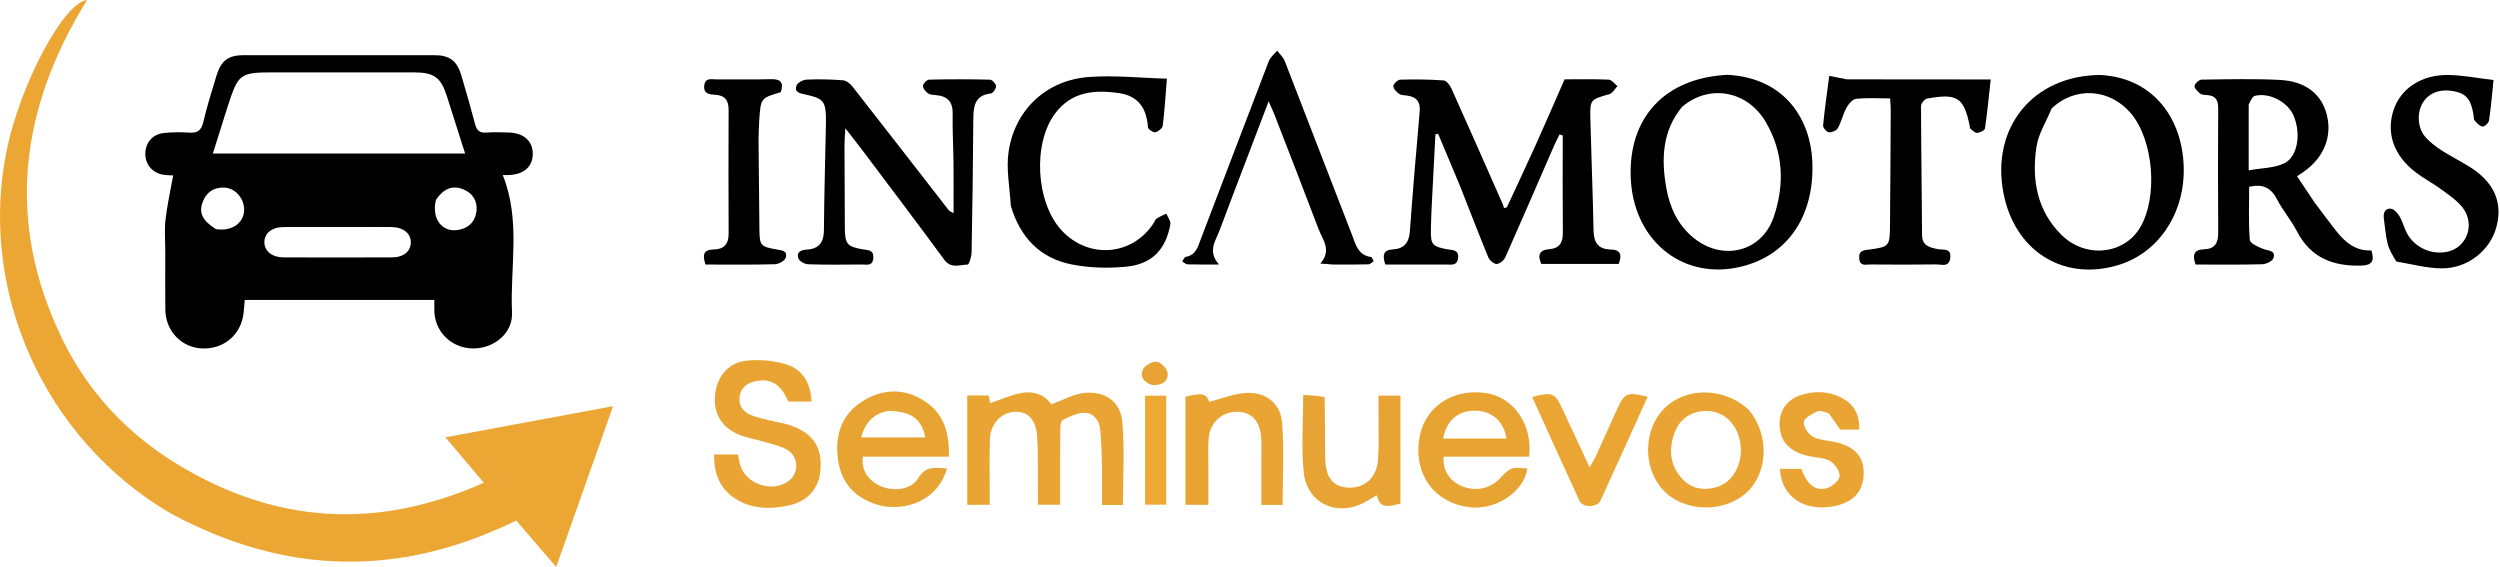 <svg width="1067" height="242" viewBox="0 0 1067 242" fill="none" xmlns="http://www.w3.org/2000/svg">
<path d="M70.542 107.714C70.542 102.717 70.13 98.172 70.641 93.734C71.367 87.437 72.774 81.219 73.909 74.855C73.233 74.819 71.587 74.845 69.976 74.623C65.079 73.949 61.866 70.136 62.027 65.323C62.182 60.687 65.314 57.177 70.112 56.743C73.585 56.43 77.117 56.346 80.591 56.596C84.144 56.851 85.923 55.81 86.778 52.079C88.301 45.442 90.41 38.936 92.36 32.4C94.278 25.971 97.353 23.559 103.874 23.549C131.024 23.509 158.175 23.511 185.325 23.547C191.909 23.556 195.02 25.896 196.93 32.287C198.977 39.136 200.938 46.015 202.752 52.93C203.456 55.611 204.675 56.827 207.591 56.587C210.735 56.329 213.918 56.467 217.08 56.555C223.522 56.733 227.367 60.151 227.384 65.606C227.402 71.106 223.649 74.445 217.127 74.714C216.307 74.748 215.485 74.719 214.575 74.719C222.373 94.028 217.646 113.948 218.528 133.461C218.919 142.131 210.919 148.733 202.004 148.717C193.098 148.7 185.963 142.124 185.407 133.368C185.303 131.729 185.392 130.078 185.392 127.999C158.328 127.999 131.626 127.999 104.457 127.999C104.298 129.818 104.172 131.74 103.954 133.652C102.895 142.931 95.391 149.217 86.019 148.704C77.332 148.229 70.667 141.19 70.563 132.199C70.471 124.205 70.543 116.209 70.542 107.714ZM101.108 65.541C133.349 65.541 165.591 65.541 198.511 65.541C195.784 56.958 193.28 49.077 190.777 41.196C188.177 33.01 185.313 30.9 176.611 30.892C156.964 30.876 137.317 30.887 117.67 30.887C102.189 30.887 101.782 31.168 97.004 45.98C94.986 52.237 93.048 58.519 90.836 65.541C94.559 65.541 97.345 65.541 101.108 65.541ZM150.046 96.883C140.398 96.884 130.75 96.848 121.103 96.9C115.962 96.927 112.754 99.579 112.844 103.536C112.927 107.178 116.177 109.837 120.938 109.854C136.408 109.909 151.878 109.917 167.348 109.848C172.273 109.825 175.287 107.275 175.333 103.478C175.38 99.587 172.111 96.951 167.015 96.897C161.693 96.841 156.369 96.884 150.046 96.883ZM92.117 97.772C99.519 99.029 105.1 94.458 104.072 87.98C103.392 83.7 99.902 80.205 95.632 80.061C91.182 79.912 87.998 82.094 86.455 86.344C84.828 90.827 86.317 94.088 92.117 97.772ZM186.087 85.24C184.033 93.34 188.723 99.501 195.906 98.072C200.368 97.184 202.975 94.276 203.386 89.868C203.782 85.623 201.638 82.41 197.723 80.802C193.049 78.883 189.317 80.56 186.087 85.24Z" fill="black"/>
<path d="M73.01 219.206C18.744 187.648 -9.87 123.528 3.096 63.014C8.943 35.722 27.086 1.108 37.161 0C8.326 46.598 2.367 94.649 26.445 144.449C37.515 167.343 54.496 185.362 76.232 198.471C117.846 223.568 160.979 226.312 206.48 206.03C200.919 199.454 195.832 193.44 190.094 186.654C214.187 182.176 237.568 177.83 261.662 173.351C253.432 196.627 245.515 219.013 237.387 241.999C231.402 235.033 225.889 228.617 220.315 222.13C170.722 246.585 121.766 245.494 73.01 219.206Z" fill="#ECA633"/>
<path d="M623.104 79.296C619.89 71.674 616.848 64.395 613.806 57.117C613.417 57.186 613.027 57.256 612.638 57.325C612.132 67.014 611.61 76.703 611.127 86.394C610.937 90.216 610.773 94.043 610.7 97.869C610.576 104.381 611.265 105.219 617.721 106.399C619.983 106.813 622.714 106.533 622.317 110.112C621.926 113.636 619.194 112.884 616.968 112.892C608.354 112.922 599.74 112.904 591.247 112.904C589.99 109.06 590.267 106.698 594.421 106.454C599.199 106.173 601.37 103.666 601.725 98.806C602.972 81.708 604.427 64.624 605.929 47.546C606.3 43.339 604.477 41.318 600.505 40.782C599.352 40.627 597.976 40.682 597.127 40.06C596.018 39.249 594.578 37.789 594.677 36.74C594.776 35.697 596.582 34.027 597.678 33.996C603.831 33.826 610.007 33.89 616.145 34.323C617.332 34.407 618.805 36.288 619.425 37.665C626.858 54.195 634.157 70.785 641.479 87.365C641.684 87.83 641.76 88.353 641.895 88.849C642.315 88.716 642.735 88.584 643.155 88.451C647.313 79.467 651.54 70.514 655.609 61.489C659.636 52.561 663.503 43.561 667.763 33.858C673.623 33.858 680.116 33.704 686.589 33.989C687.876 34.046 689.09 35.786 690.337 36.75C689.212 37.923 688.28 39.77 686.928 40.161C678.701 42.537 678.555 42.429 678.771 51.042C679.167 66.849 679.832 82.65 680.127 98.459C680.223 103.564 682.184 106.37 687.361 106.479C691.793 106.572 692.283 108.856 690.875 112.633C679.941 112.633 668.995 112.633 657.811 112.633C656.226 109.015 656.788 106.67 661.323 106.332C665.718 106.005 667.06 103.391 667.022 99.248C666.896 85.432 666.975 71.613 666.975 57.795C666.523 57.656 666.071 57.516 665.62 57.376C664.829 58.993 663.976 60.583 663.258 62.233C656.35 78.09 649.514 93.978 642.484 109.781C641.896 111.103 640.069 112.636 638.786 112.666C637.58 112.693 635.732 111.105 635.197 109.803C631.082 99.807 627.219 89.707 623.104 79.296Z" fill="black"/>
<path d="M352.53 51.906C352.52 43.183 351.677 42.08 343.708 40.326C341.515 39.843 338.879 39.482 339.936 36.526C340.384 35.275 342.757 34.045 344.308 33.976C349.454 33.745 354.639 33.861 359.776 34.264C361.195 34.375 362.848 35.676 363.803 36.895C377.563 54.461 391.221 72.107 404.922 89.72C405.184 90.056 405.674 90.214 406.973 91.032C406.973 83.311 407.031 76.26 406.957 69.211C406.885 62.385 406.446 55.554 406.606 48.736C406.728 43.508 404.478 40.998 399.424 40.599C398.271 40.508 396.904 40.465 396.057 39.834C395.047 39.082 393.847 37.674 393.923 36.638C393.996 35.656 395.594 34.015 396.553 33.992C405.204 33.787 413.864 33.788 422.514 34.002C423.466 34.025 425.068 35.731 425.115 36.717C425.166 37.779 423.84 39.775 422.946 39.877C415.843 40.686 415.448 45.55 415.412 51.103C415.29 69.92 415.031 88.737 414.678 107.55C414.642 109.437 413.632 112.909 413.043 112.916C409.669 112.954 405.95 114.837 403.039 110.875C391.501 95.175 379.725 79.65 368.02 64.072C365.944 61.309 363.787 58.606 360.792 54.749C360.618 57.956 360.424 59.842 360.427 61.728C360.449 73.556 360.49 85.385 360.574 97.213C360.624 104.138 361.564 105.301 368.312 106.429C370.675 106.824 373.05 106.648 372.718 110.228C372.394 113.724 369.88 112.868 367.892 112.886C360.232 112.952 352.566 113.046 344.914 112.792C343.439 112.743 341.141 111.461 340.744 110.249C339.825 107.444 341.965 106.689 344.473 106.518C349.502 106.174 351.61 103.466 351.649 98.32C351.764 83.004 352.212 67.692 352.53 51.906Z" fill="black"/>
<path d="M987.821 86.372C991.046 90.642 993.996 94.672 997.092 98.586C1000.93 103.438 1005.45 107.214 1012.1 106.888C1013.54 111.436 1012.41 113.239 1007.66 113.362C995.703 113.671 986.221 110.015 980.386 98.812C977.859 93.961 974.223 89.687 971.694 84.837C969.094 79.853 965.401 78.452 959.939 79.728C959.939 87.241 959.617 94.852 960.215 102.391C960.332 103.873 963.86 105.456 966.079 106.292C968.217 107.098 971.359 106.824 970.295 110.171C969.886 111.458 967.196 112.74 965.513 112.784C956.056 113.033 946.589 112.904 937.059 112.904C935.655 108.817 936.211 106.531 940.827 106.384C945.102 106.249 946.769 103.838 946.735 99.517C946.596 81.71 946.63 63.901 946.726 46.093C946.745 42.597 945.46 40.758 941.905 40.581C940.92 40.531 939.709 40.496 939.026 39.937C937.969 39.07 936.493 37.642 936.639 36.668C936.799 35.604 938.591 33.999 939.69 33.984C950.833 33.831 962.001 33.548 973.12 34.118C984.117 34.681 990.926 40.26 993.12 49.126C995.425 58.439 991.734 67.411 983.15 73.353C982.341 73.913 981.515 74.449 980.376 75.211C982.851 78.93 985.23 82.505 987.821 86.372ZM959.737 44.663C959.737 53.58 959.737 62.497 959.737 72.702C965.285 71.687 970.681 71.778 974.976 69.65C980.795 66.766 982.123 56.899 978.897 49.341C976.413 43.521 968.569 39.376 962.399 40.906C961.346 41.167 960.627 42.773 959.737 44.663Z" fill="black"/>
<path d="M737.411 31.926C762.621 33.39 772.775 51.821 773.501 68.96C774.524 93.094 762.091 110.21 741.007 114.259C716.938 118.88 697.017 101.858 695.997 75.798C694.988 50.031 710.685 33.203 737.411 31.926ZM717.917 45.587C709.449 55.869 709.003 67.817 711.154 80.097C712.616 88.441 716.025 95.983 722.829 101.523C735.208 111.603 751.882 107.571 756.996 92.682C761.779 78.756 761.178 64.718 753.46 51.806C745.599 38.655 729.468 35.774 717.917 45.587Z" fill="black"/>
<path d="M896.378 32C920.607 33.256 932.921 52.977 931.975 75.037C931.268 91.544 921.352 108.531 902.695 113.532C879.796 119.671 859.89 106.681 855.127 82.648C849.566 54.59 867.579 32.203 896.378 32ZM875.606 46.352C873.373 51.824 869.975 57.124 869.138 62.801C867.101 76.613 869.341 89.846 879.772 100.196C890.055 110.399 906.444 108.72 913.359 97.165C921.105 84.221 919.213 60.015 909.553 48.469C900.663 37.844 885.634 36.649 875.606 46.352Z" fill="black"/>
<path d="M788.216 33.861C808.844 33.914 829.041 33.914 849.637 33.914C848.92 40.412 848.229 47.631 847.188 54.799C847.067 55.634 845.03 56.653 843.832 56.721C842.874 56.776 841.818 55.546 840.862 54.811C840.673 54.666 840.759 54.178 840.692 53.852C838.19 41.573 835.427 39.717 822.476 42.087C821.416 42.28 819.885 44.159 819.887 45.252C819.928 63.561 820.251 81.868 820.332 100.177C820.354 105.08 823.613 105.617 827.186 106.347C829.319 106.782 832.752 105.714 832.39 109.903C832.015 114.255 828.642 112.823 826.28 112.853C816.959 112.973 807.635 112.957 798.314 112.876C796.384 112.859 793.748 113.84 793.51 110.253C793.277 106.741 795.588 106.801 798.005 106.48C806.165 105.396 806.566 104.992 806.648 96.852C806.816 80.203 806.877 63.554 806.959 46.905C806.966 45.433 806.803 43.96 806.692 41.997C801.692 41.997 796.897 41.683 792.187 42.178C790.669 42.337 788.945 44.389 788.074 45.988C786.576 48.74 785.91 51.947 784.398 54.69C783.824 55.732 781.823 56.59 780.579 56.465C779.622 56.37 778.011 54.527 778.099 53.594C778.749 46.683 779.752 39.804 780.712 32.391C783.351 32.919 785.568 33.363 788.216 33.861Z" fill="black"/>
<path d="M431.417 87.858C430.959 79.878 429.378 72.115 430.467 64.746C433.104 46.9 446.534 34.273 464.514 32.88C475.495 32.029 486.638 33.264 498.036 33.571C497.411 41.192 497.044 47.454 496.249 53.661C496.107 54.769 494.292 56.204 493.046 56.448C492.139 56.626 490.003 55.156 489.943 54.31C489.356 46.149 485.899 40.872 477.22 39.68C466.754 38.243 457.187 39.238 450.306 48.448C440.655 61.365 442.131 86.56 453.143 98.381C464.724 110.812 483.588 109.17 492.556 94.951C492.911 94.388 493.112 93.595 493.616 93.286C494.94 92.472 496.393 91.865 497.794 91.176C498.404 92.699 499.751 94.354 499.506 95.724C497.602 106.387 491.741 112.696 480.865 113.795C473.06 114.583 464.849 114.372 457.18 112.82C443.866 110.125 435.412 101.313 431.417 87.858Z" fill="black"/>
<path d="M1022.72 111.622C1021.23 109.04 1019.74 106.678 1019.07 104.103C1018.2 100.744 1017.99 97.215 1017.48 93.761C1017.13 91.385 1017.45 88.984 1020.27 89.046C1021.6 89.076 1023.27 90.856 1024.09 92.251C1025.5 94.662 1026.13 97.533 1027.53 99.958C1030.86 105.749 1037.66 108.713 1044.17 107.524C1052.85 105.939 1056.69 95.644 1050.93 88.454C1048.5 85.416 1045.05 83.127 1041.86 80.781C1038.38 78.226 1034.5 76.207 1031.07 73.592C1021.61 66.373 1018.31 56.791 1021.6 46.876C1024.59 37.875 1033.35 31.887 1044.75 32.002C1051.17 32.066 1057.58 33.384 1064.24 34.165C1063.59 40.335 1063.14 45.92 1062.31 51.449C1062.16 52.485 1060.39 54.109 1059.54 54.012C1058.32 53.873 1057.12 52.511 1056.18 51.437C1055.71 50.903 1055.83 49.848 1055.69 49.026C1054.62 42.359 1052.58 39.921 1047.19 38.91C1041.44 37.831 1036.64 39.637 1034.06 43.847C1031.49 48.025 1031.73 54.492 1035.08 58.381C1036.99 60.608 1039.44 62.481 1041.92 64.094C1045.82 66.629 1050.02 68.7 1053.97 71.162C1064.45 77.701 1068.25 86.256 1065.49 96.796C1062.88 106.779 1053.27 114.598 1042.15 114.539C1035.79 114.505 1029.44 112.735 1022.72 111.622Z" fill="black"/>
<path d="M569.1 112.911C567.224 112.792 565.78 112.673 563.516 112.488C568.559 106.803 564.456 102.262 562.704 97.619C556.541 81.291 550.175 65.04 543.869 48.767C543.299 47.296 542.605 45.872 541.45 43.247C538.147 51.913 535.276 59.436 532.413 66.962C528.453 77.371 524.44 87.76 520.571 98.203C518.887 102.748 515.203 107.186 520.283 112.887C515.109 112.887 511.002 112.953 506.902 112.829C506.115 112.805 505.352 112.027 504.578 111.598C505.074 110.91 505.488 109.711 506.078 109.618C510.434 108.926 511.268 105.283 512.488 102.096C522.175 76.79 531.759 51.444 541.502 26.16C542.165 24.439 543.864 23.117 545.08 21.609C546.185 23.087 547.69 24.409 548.335 26.066C557.925 50.694 567.355 75.383 576.951 100.009C578.528 104.057 579.451 108.921 585.141 109.69C585.599 109.752 585.913 110.885 586.294 111.521C585.535 111.975 584.786 112.802 584.014 112.822C579.189 112.952 574.359 112.902 569.1 112.911Z" fill="black"/>
<path d="M470.347 198.71C470.111 193.233 470.073 188.235 469.576 183.283C469.191 179.451 466.778 176.268 463.01 176.196C459.843 176.135 456.5 177.787 453.535 179.278C452.657 179.719 452.531 182.186 452.518 183.728C452.435 194.186 452.475 204.646 452.475 215.415C449.422 215.415 446.669 215.415 442.981 215.415C442.981 211.417 443.011 207.357 442.974 203.297C442.924 197.806 443.015 192.303 442.697 186.825C442.259 179.259 439.028 175.638 433.311 175.749C427.55 175.86 422.723 180.783 422.502 187.351C422.25 194.837 422.421 202.336 422.41 209.83C422.407 211.621 422.409 213.413 422.409 215.455C418.939 215.455 416.03 215.455 412.824 215.455C412.824 199.89 412.824 184.473 412.824 168.785C415.819 168.785 418.775 168.785 421.973 168.785C422.245 170.288 422.499 171.7 422.566 172.067C427.092 170.563 431.571 168.482 436.269 167.671C441.457 166.776 446.128 168.681 448.654 172.574C453.565 170.8 457.99 168.249 462.642 167.727C471.545 166.728 478.217 171.304 479.005 180.08C480.052 191.748 479.263 203.581 479.263 215.538C476.686 215.538 473.89 215.538 470.347 215.538C470.347 210.04 470.347 204.625 470.347 198.71Z" fill="#E9A433"/>
<path d="M349.551 204.478C347.237 211.38 342.365 214.604 335.874 215.907C327.741 217.538 319.872 217.106 312.92 212.191C306.882 207.922 304.687 201.641 304.764 193.955C308.188 193.955 311.415 193.955 314.972 193.955C315.226 195.266 315.425 196.697 315.786 198.086C318.009 206.64 329.832 210.602 336.797 205.146C341.098 201.777 340.884 194.908 335.975 191.978C333.203 190.323 329.817 189.659 326.661 188.699C322.703 187.495 318.494 186.903 314.757 185.233C307.431 181.962 304.192 175.518 305.268 167.782C306.333 160.113 311.28 154.512 319.287 153.855C324.741 153.407 330.63 153.936 335.815 155.609C342.729 157.841 346.016 163.661 346.362 171.38C342.911 171.38 339.669 171.38 336.432 171.38C333.387 164.045 328.928 161.271 322.404 162.716C318.882 163.496 316.222 165.413 315.671 169.171C315.116 172.953 317.03 175.718 320.389 177.119C323.119 178.257 326.098 178.817 328.988 179.544C331.402 180.152 333.897 180.469 336.271 181.195C347.881 184.747 352.145 192.12 349.551 204.478Z" fill="#E9A433"/>
<path d="M323.742 59.712C323.865 72.705 323.97 85.198 324.116 97.691C324.199 104.799 324.516 105.24 331.423 106.464C333.68 106.864 336.319 107.044 335.327 110.02C334.885 111.348 332.337 112.739 330.711 112.781C320.909 113.036 311.097 112.908 301.104 112.908C299.837 108.976 299.92 106.546 304.794 106.46C308.895 106.387 311.005 104.194 310.979 99.792C310.877 82.142 310.913 64.491 310.967 46.84C310.979 42.833 309.415 40.687 305.186 40.437C303.007 40.308 300.224 40.211 300.562 36.638C300.912 32.934 303.744 33.913 305.88 33.89C313.537 33.808 321.201 34.043 328.85 33.787C333.338 33.636 334.573 35.302 333.24 39.34C324.706 41.862 324.686 41.861 324.051 51.23C323.871 53.886 323.841 56.551 323.742 59.712Z" fill="black"/>
<path d="M643.432 194.916C634 194.916 625.053 194.916 616.156 194.916C615.684 200.602 618.481 205.028 623.674 207.383C629.202 209.889 635.786 208.719 639.827 204.511C644.735 199.4 644.735 199.4 651.877 199.954C650.415 210.043 638.099 218.083 626.645 216.427C612.269 214.349 603.799 203.013 605.581 188.237C607.239 174.489 618.999 165.843 633.579 167.653C645.778 169.167 654.24 180.913 652.639 194.916C649.791 194.916 646.853 194.916 643.432 194.916ZM622.244 187.161C629.111 187.161 635.978 187.161 642.948 187.161C641.791 179.753 636.776 175.468 629.892 175.283C622.519 175.085 617.454 179.193 615.905 187.161C617.784 187.161 619.547 187.161 622.244 187.161Z" fill="#E8A433"/>
<path d="M376.425 215.939C365.733 213.349 359.274 206.933 357.71 196.49C356.138 185.998 359.071 176.733 368.546 170.988C377.39 165.625 386.735 165.705 395.353 171.687C403.191 177.128 405.212 185.313 404.994 194.917C398.412 194.917 392.28 194.917 386.149 194.917C380.179 194.917 374.209 194.917 368.304 194.917C367.457 200.207 370.289 204.892 375.506 207.321C381.188 209.966 388.811 209.159 391.836 204.137C395.156 198.624 399.434 199.619 404.153 199.926C401.107 211.515 389.549 218.252 376.425 215.939ZM379.379 175.37C372.903 176.365 369.333 180.316 367.507 186.689C376.959 186.689 385.899 186.689 394.918 186.689C393.451 178.912 388.945 175.539 379.379 175.37Z" fill="#E8A433"/>
<path d="M746.374 174.907C755.326 185.607 754.671 202.036 745.221 210.421C735.412 219.125 718.533 218.521 709.822 209.155C701.155 199.836 701.276 183.598 710.08 174.564C719.347 165.053 735.763 165.094 746.374 174.907ZM733.598 207.612C734.618 207.052 735.712 206.596 736.645 205.917C742.316 201.785 744.572 192.917 741.883 185.532C739.476 178.918 734.013 175.065 727.443 175.419C721.325 175.748 716.981 178.897 714.812 184.472C712.172 191.256 712.554 198.044 717.437 203.76C721.469 208.48 726.823 209.812 733.598 207.612Z" fill="#E9A433"/>
<path d="M515.746 200.706C515.746 205.855 515.746 210.507 515.746 215.443C512.316 215.443 509.269 215.443 505.953 215.443C505.953 199.895 505.953 184.63 505.956 169.365C513.033 167.455 514.957 168.057 516.067 171.504C521.448 170.15 526.686 167.93 532.008 167.702C540.402 167.342 546.557 172.199 547.201 180.476C548.1 192.01 547.427 203.666 547.427 215.5C544.743 215.5 541.959 215.5 538.347 215.5C538.347 209.261 538.349 203.032 538.346 196.802C538.345 193.638 538.469 190.467 538.307 187.312C537.923 179.809 534.244 175.766 527.969 175.739C521.457 175.712 516.319 180.404 515.841 187.225C515.539 191.534 515.76 195.88 515.746 200.706Z" fill="#E9A433"/>
<path d="M565.368 169.467C565.523 178.381 565.489 186.875 565.584 195.368C565.676 203.63 568.794 207.683 575.177 208.091C582.383 208.551 587.621 203.991 588.154 195.972C588.617 189.007 588.31 181.99 588.339 174.996C588.347 173.045 588.34 171.093 588.34 168.829C591.749 168.829 594.51 168.829 597.697 168.829C597.697 184.216 597.697 199.587 597.7 214.96C590.649 216.763 589.117 216.284 587.549 211.372C585.986 212.301 584.517 213.192 583.032 214.054C571.204 220.914 557.842 215.135 556.441 201.641C555.332 190.957 556.218 180.066 556.218 168.543C559.093 168.704 562.165 168.875 565.368 169.467Z" fill="#E7A333"/>
<path d="M780.47 176.384C778.651 175.917 776.884 175.019 775.787 175.537C773.5 176.617 770.188 178.206 769.868 180.035C769.535 181.948 771.722 185.28 773.703 186.383C776.473 187.924 780.088 187.909 783.314 188.676C791.983 190.738 795.658 195.015 795.404 202.624C795.159 209.937 790.762 214.535 782.527 216.086C769.895 218.466 760.123 211.795 759.704 200.109C762.74 200.109 765.775 200.109 768.838 200.109C771.242 206.918 775.086 209.984 780.132 208.196C782.254 207.444 785.084 204.909 785.145 203.102C785.216 200.973 783.104 197.93 781.086 196.781C778.481 195.298 775.025 195.33 771.947 194.655C764.205 192.959 760.07 188.816 759.567 182.302C759.072 175.89 762.154 170.806 768.247 168.744C774.486 166.632 780.766 166.869 786.598 170.119C791.532 172.868 793.721 177.32 793.527 183.357C790.645 183.357 787.908 183.357 785.387 183.357C783.869 181.105 782.348 178.849 780.47 176.384Z" fill="#E9A433"/>
<path d="M680.98 194.991C684.092 188.146 687.001 181.623 689.957 175.121C693.389 167.572 694.188 167.223 703.221 169.324C696.494 184.168 689.848 198.97 683.057 213.704C681.687 216.679 675.503 216.744 674.132 213.782C667.317 199.054 660.664 184.251 653.926 169.412C662.519 167.159 663.67 167.665 666.933 174.717C670.623 182.691 674.339 190.652 678.443 199.477C679.477 197.653 680.137 196.487 680.98 194.991Z" fill="#EAA533"/>
<path d="M497.725 191.715C497.725 199.84 497.725 207.464 497.725 215.398C494.559 215.398 491.823 215.398 488.725 215.398C488.725 199.974 488.725 184.602 488.725 168.883C491.544 168.883 494.273 168.883 497.725 168.883C497.725 176.36 497.725 183.787 497.725 191.715Z" fill="#EFA833"/>
<path d="M491.875 164.395C488.137 163.146 486.253 160.637 487.905 157.488C488.79 155.8 491.906 154.152 493.741 154.414C495.521 154.669 498.056 157.236 498.305 159.056C498.838 162.935 495.86 164.406 491.875 164.395Z" fill="#E7A333"/>
</svg>
